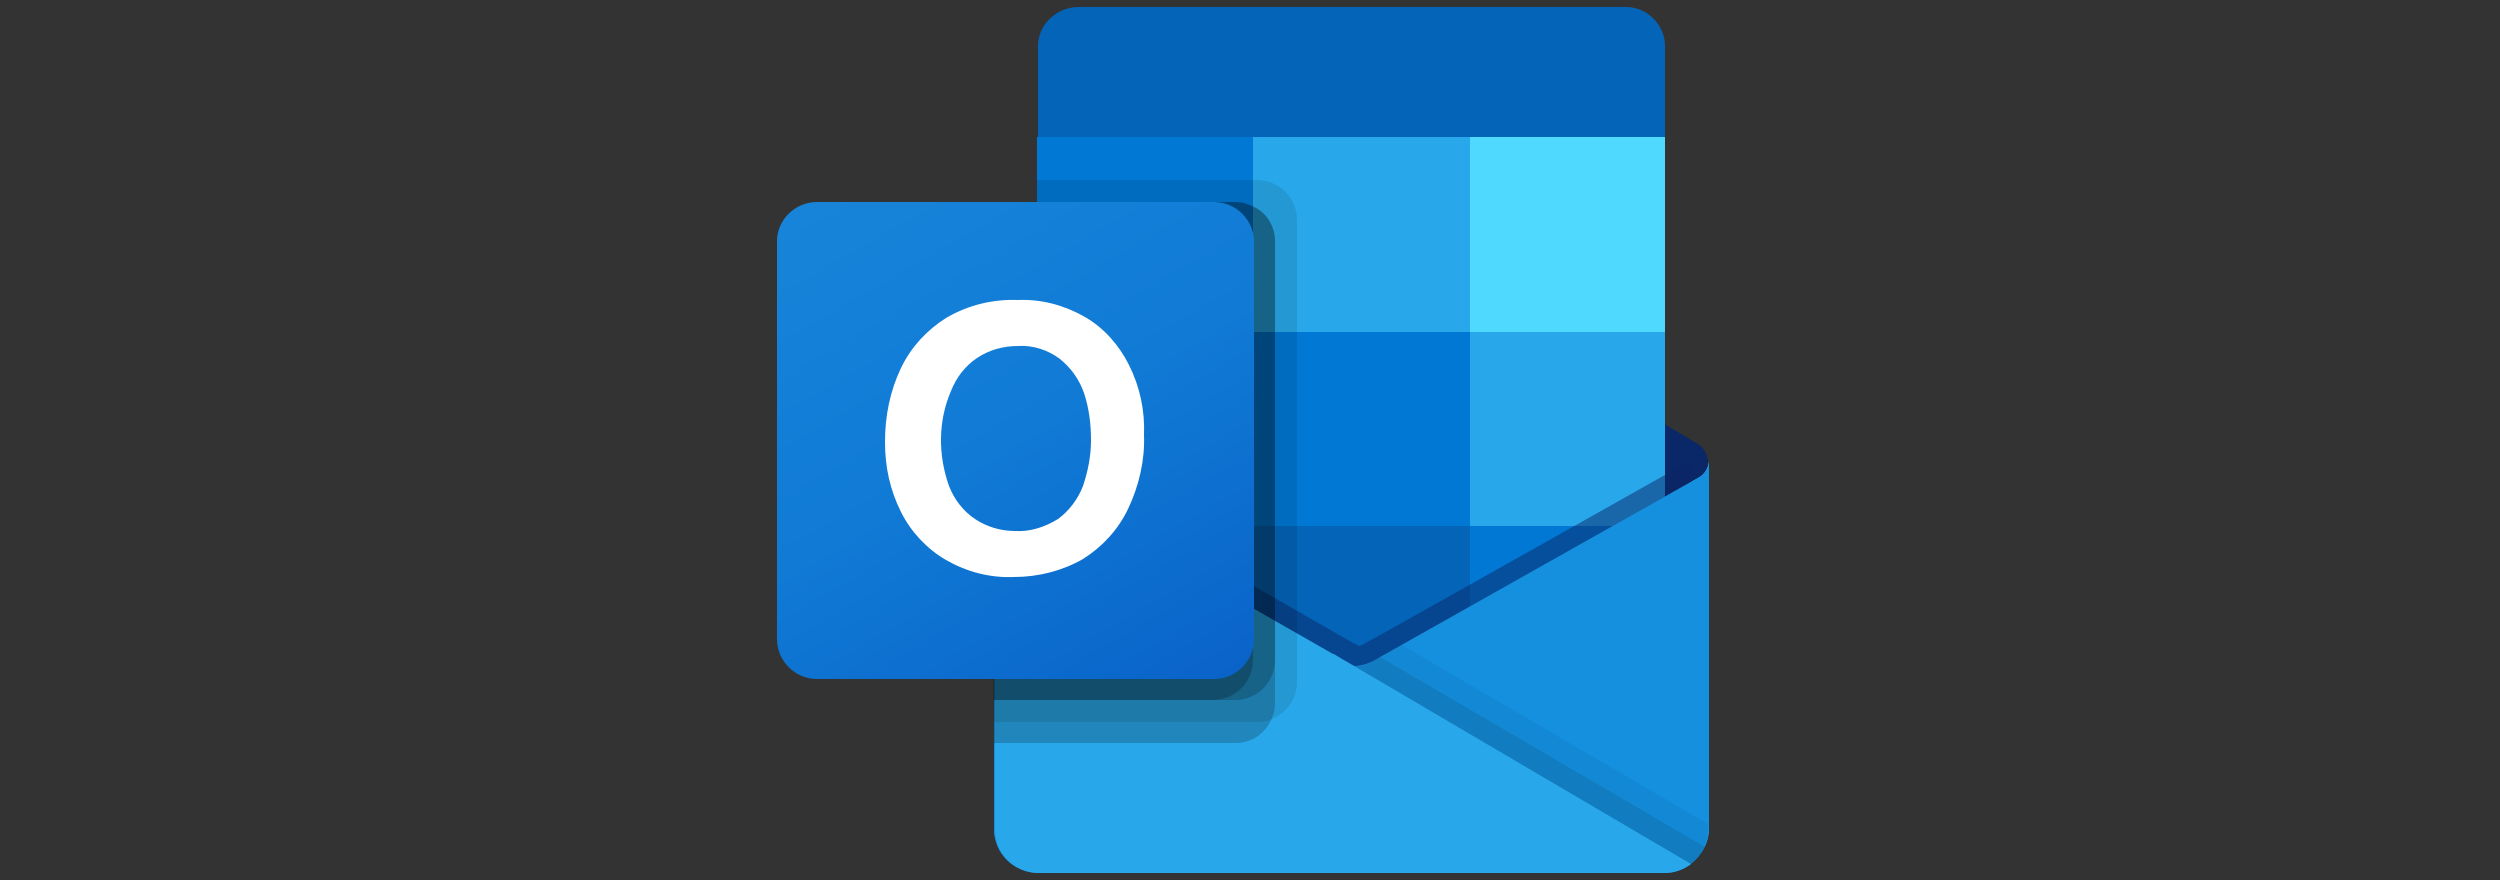 <?xml version="1.0" encoding="utf-8"?>
<!-- Generator: Adobe Illustrator 24.3.0, SVG Export Plug-In . SVG Version: 6.00 Build 0)  -->
<svg version="1.1" id="Livello_1" xmlns="http://www.w3.org/2000/svg" xmlns:xlink="http://www.w3.org/1999/xlink" x="0px" y="0px"
	 viewBox="0 0 250 88" style="enable-background:new 0 0 250 88;" xml:space="preserve">
<rect x="0" y="0" width="250" height="88" fill="#333333" stroke="none"/>
<style type="text/css">
	.st0{fill:#0A2767;}
	.st1{fill:#0364B8;}
	.st2{fill:#0078D4;}
	.st3{fill:#28A8EA;}
	.st4{fill:#14447D;}
	.st5{fill:url(#SVGID_1_);}
	.st6{opacity:0.5;fill:#0A2767;enable-background:new    ;}
	.st7{fill:#1490DF;}
	.st8{opacity:0.1;enable-background:new    ;}
	.st9{opacity:5.000000e-02;enable-background:new    ;}
	.st10{opacity:0.2;enable-background:new    ;}
	.st11{fill:url(#SVGID_2_);}
	.st12{fill:#FFFFFF;}
	.st13{fill:#50D9FF;}
</style>
<g>
	<path class="st0" d="M170.8,46.2c0-0.7-0.4-1.4-1-1.8h0l0,0l-32.3-19.1c-0.1-0.1-0.3-0.2-0.4-0.3c-1.2-0.6-2.7-0.6-4,0
		c-0.1,0.1-0.3,0.2-0.4,0.3l-32.3,19.1l0,0c-1,0.6-1.3,1.9-0.7,2.9c0.2,0.3,0.4,0.5,0.7,0.7l32.3,19.1c0.1,0.1,0.3,0.2,0.4,0.3
		c1.2,0.6,2.7,0.6,4,0c0.1-0.1,0.3-0.2,0.4-0.3L169.8,48C170.4,47.6,170.8,46.9,170.8,46.2z"/>
	<path class="st1" d="M104.2,33.4h21.2v19.4h-21.2V33.4z M166.5,13.7V4.8c0.1-2.2-1.7-4.1-3.9-4.1h-54.9c-2.2,0.1-4,1.9-3.9,4.1v8.9
		l32.5,8.7L166.5,13.7z"/>
	<path class="st2" d="M103.7,13.7h21.7v19.5h-21.7V13.7z"/>
	<path class="st3" d="M147,13.7h-21.7v19.5L147,52.6h19.5V33.2L147,13.7z"/>
	<path class="st2" d="M125.3,33.2H147v19.5h-21.7V33.2z"/>
	<path class="st1" d="M125.3,52.6H147v19.5h-21.7V52.6z"/>
	<path class="st4" d="M104.2,52.8h21.2v17.6h-21.2V52.8z"/>
	<path class="st2" d="M147,52.6h19.5v19.5H147V52.6z"/>
	
		<linearGradient id="SVGID_1_" gradientUnits="userSpaceOnUse" x1="135.078" y1="-1159.179" x2="135.078" y2="-1118.042" gradientTransform="matrix(1 0 0 1 0 1205.333)">
		<stop  offset="0" style="stop-color:#35B8F1"/>
		<stop  offset="1" style="stop-color:#28A8EA"/>
	</linearGradient>
	<path class="st5" d="M169.8,47.8L169.8,47.8L137.5,66c-0.1,0.1-0.3,0.2-0.4,0.2c-0.5,0.3-1.1,0.4-1.7,0.4l-1.8-1
		c-0.1-0.1-0.3-0.2-0.4-0.2l-32.7-18.7h0l-1.1-0.6v36.7c0,2.5,2,4.4,4.5,4.4h62.6c0,0,0.1,0,0.1,0c0.5,0,1-0.1,1.5-0.3
		c0.2-0.1,0.4-0.2,0.6-0.3c0.1-0.1,0.4-0.3,0.4-0.3c1.1-0.8,1.8-2.1,1.8-3.5V46.2C170.8,46.9,170.4,47.5,169.8,47.8z"/>
	<path class="st6" d="M169.1,46v2.3l-33.7,23.2l-34.9-24.7c0,0,0,0,0,0l0,0l-3.2-1.9v-1.6l1.3,0l2.8,1.6l0.1,0l0.2,0.2
		c0,0,32.8,18.7,32.9,18.8l1.3,0.7c0.1,0,0.2-0.1,0.3-0.1c0.1,0,32.6-18.3,32.6-18.3L169.1,46z"/>
	<path class="st7" d="M169.8,47.8L169.8,47.8L137.5,66c-0.1,0.1-0.3,0.2-0.4,0.2c-1.3,0.6-2.7,0.6-4,0c-0.1-0.1-0.3-0.2-0.4-0.2
		l-32.3-18.1l0,0c-0.6-0.3-1-1-1-1.7v36.7c0,2.5,2,4.4,4.5,4.4c0,0,0,0,0,0h62.5c2.5,0,4.4-2,4.5-4.4c0,0,0,0,0,0V46.2
		C170.8,46.9,170.4,47.5,169.8,47.8z"/>
	<path class="st8" d="M138,65.7l-0.5,0.3c-0.1,0.1-0.3,0.2-0.4,0.2c-0.5,0.3-1.1,0.4-1.7,0.5l12.3,14.5l21.4,5.2
		c0.6-0.4,1.1-1,1.4-1.7L138,65.7z"/>
	<path class="st9" d="M140.2,64.5l-2.7,1.5c-0.1,0.1-0.3,0.2-0.4,0.2c-0.5,0.3-1.1,0.4-1.7,0.5l5.8,15.9l27.9,3.8
		c1.1-0.8,1.7-2.1,1.7-3.5v-0.5L140.2,64.5z"/>
	<path class="st3" d="M103.9,87.3h62.5c1,0,1.9-0.3,2.7-0.9l-35.4-20.8c-0.1-0.1-0.3-0.2-0.4-0.2l-32.7-18.7h0l-1.1-0.6v36.6
		C99.4,85.3,101.4,87.3,103.9,87.3C103.9,87.3,103.9,87.3,103.9,87.3z"/>
	<path class="st8" d="M129.7,22v46.2c0,1.6-1,3.1-2.5,3.7c-0.5,0.2-1,0.3-1.5,0.3H99.4v-52h4.3V18h22C127.9,18,129.7,19.8,129.7,22z
		"/>
	<path class="st10" d="M127.5,24.1v46.2c0,0.5-0.1,1-0.3,1.5c-0.6,1.5-2,2.5-3.6,2.5H99.4V20.2h24.2c0.6,0,1.2,0.2,1.8,0.5
		C126.7,21.3,127.5,22.7,127.5,24.1z"/>
	<path class="st10" d="M127.5,24.1V66c0,2.2-1.8,4-4,4H99.4V20.2h24.2c0.6,0,1.2,0.2,1.8,0.5C126.7,21.3,127.5,22.7,127.5,24.1z"/>
	<path class="st10" d="M125.3,24.1V66c0,2.2-1.8,4-4,4h-22V20.2h22C123.6,20.2,125.3,22,125.3,24.1
		C125.3,24.1,125.3,24.1,125.3,24.1z"/>
	
		<linearGradient id="SVGID_2_" gradientUnits="userSpaceOnUse" x1="85.978" y1="-1188.261" x2="117.061" y2="-1134.427" gradientTransform="matrix(1 0 0 1 0 1205.333)">
		<stop  offset="0" style="stop-color:#1784D9"/>
		<stop  offset="0.5" style="stop-color:#107AD5"/>
		<stop  offset="1" style="stop-color:#0A63C9"/>
	</linearGradient>
	<path class="st11" d="M81.7,20.2h39.7c2.2,0,4,1.8,4,4v39.7c0,2.2-1.8,4-4,4H81.7c-2.2,0-4-1.8-4-4V24.1
		C77.7,22,79.5,20.2,81.7,20.2z"/>
	<path class="st12" d="M90.1,36.8c1-2.1,2.6-3.8,4.5-5c2.2-1.3,4.7-1.9,7.2-1.8c2.3-0.1,4.6,0.5,6.7,1.7c1.9,1.1,3.4,2.8,4.4,4.8
		c1.1,2.2,1.6,4.6,1.5,7c0.1,2.5-0.5,5.1-1.6,7.4c-1,2.1-2.6,3.8-4.5,5c-2.1,1.2-4.5,1.8-6.9,1.8c-2.4,0.1-4.7-0.5-6.8-1.7
		c-1.9-1.1-3.5-2.8-4.5-4.8c-1.1-2.2-1.6-4.5-1.6-7C88.5,41.6,89,39.1,90.1,36.8z M94.9,48.6c0.5,1.3,1.4,2.5,2.6,3.3
		c1.2,0.8,2.6,1.2,4,1.2c1.5,0.1,3-0.4,4.3-1.2c1.1-0.8,2-2,2.5-3.3c0.5-1.5,0.8-3,0.8-4.6c0-1.6-0.2-3.2-0.7-4.7
		c-0.5-1.4-1.3-2.5-2.4-3.4c-1.2-0.9-2.7-1.4-4.2-1.3c-1.5,0-2.9,0.4-4.1,1.2c-1.2,0.8-2.1,2-2.6,3.3C93.8,42.1,93.8,45.5,94.9,48.6
		L94.9,48.6z"/>
	<path class="st13" d="M147,13.7h19.5v19.5H147V13.7z"/>
</g>
</svg>
